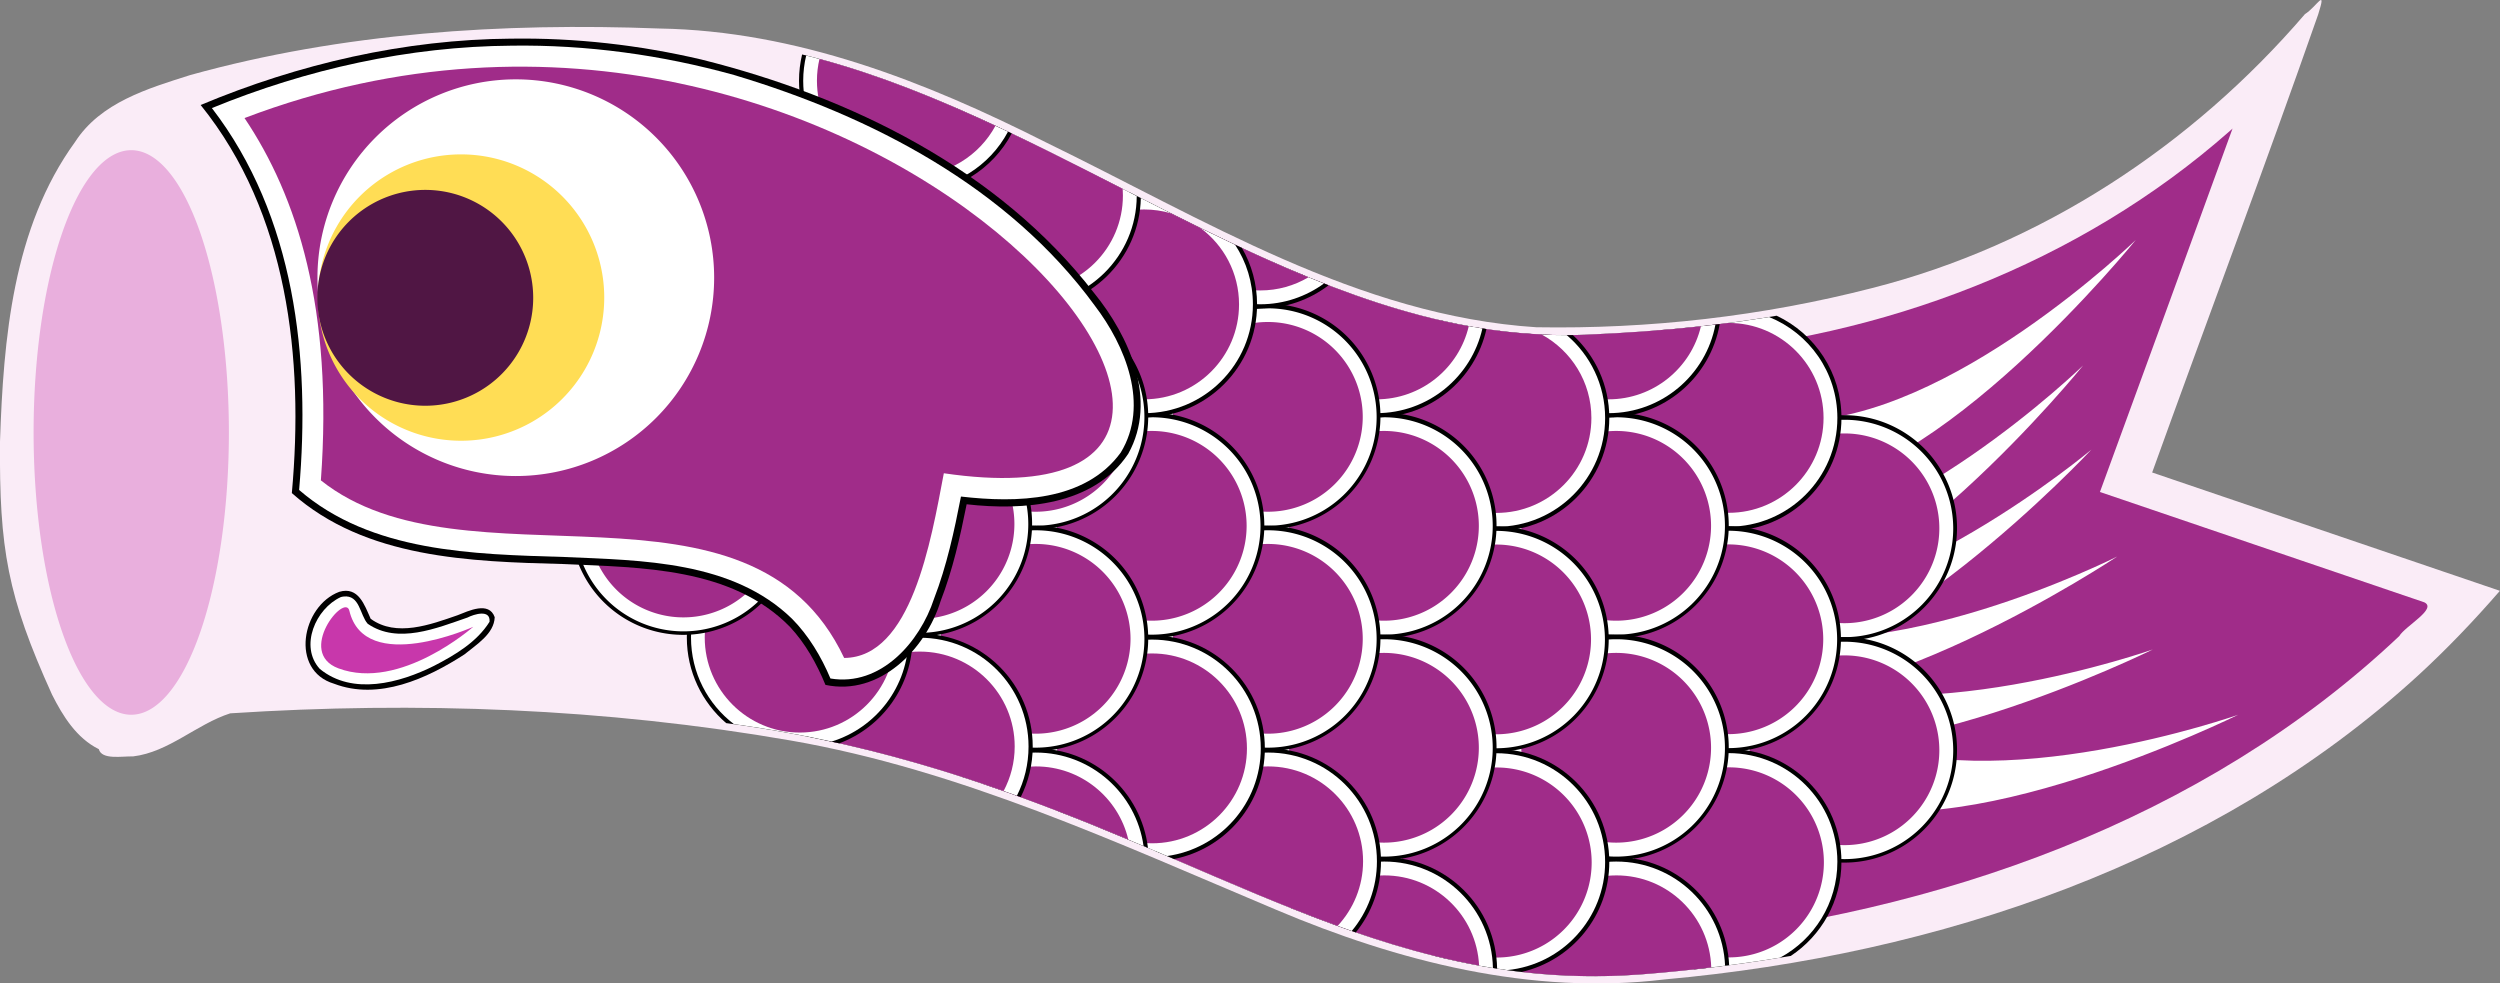 <?xml version="1.0"?>
<svg
    xmlns:rdf="http://www.w3.org/1999/02/22-rdf-syntax-ns#"
    xmlns="http://www.w3.org/2000/svg"
    xmlns:cc="http://creativecommons.org/ns#"
    xmlns:dc="http://purl.org/dc/elements/1.1/"
    xmlns:svg="http://www.w3.org/2000/svg"
    xmlns:inkscape="http://www.inkscape.org/namespaces/inkscape"
    xmlns:sodipodi="http://sodipodi.sourceforge.net/DTD/sodipodi-0.dtd"
    xmlns:ns1="http://sozi.baierouge.fr"
    xmlns:xlink="http://www.w3.org/1999/xlink"
    id="svg2"
    viewBox="0 0 711.08 279.73"
    version="1.1"
  >
  <rect x="0" y="0" width="711.08" height="279.73" fill="#808080" stroke="none"/>
  <title
      id="title18357"
    >Koinobori Purple</title
  >
  <g
      id="g12125"
      transform="translate(-35.358 378.98)"
    >
    <g
        id="g12443"
      >
      <g
          id="g4527"
        >
        <path
            id="path12129"
            fill="#faecf7"
            d="m690.93-374.93c-32.122 37.423-75.123 65.742-123.16 77.906-31.059 7.999-63.32 11.674-95.438 11.125-50.683-3.265-94.79-30.868-139.43-52.566-34.337-17.334-70.965-31.737-109.92-32.403-44.774-1.712-90.213 1.225-133.46 13.222-12.112 3.842-25.572 7.793-32.823 19.059-17.687 24.376-20.359 55.874-21.344 85.281-0.214 30.472 2.103 43.863 14.804 71.899 3.075 6.104 6.973 12.384 13.303 15.512 0.837 3.119 6.563 1.976 9.75 2.062 10.173-1.226 18.022-9.149 27.625-12.25 53.121-3.458 106.62-1.46 159.45 7.73 48.254 8.386 93.067 29.218 137.97 48.11 34.723 14.709 72.571 24.434 110.52 19.849 77.695-7.002 156.15-33.22 214.35-86.444 8.232-7.562 15.949-15.639 23.281-24.094-32.968-11.221-65.938-22.437-98.906-33.656 15.661-43.455 31.967-86.72 47.224-130.29 2.536-8.016-0.397-2.174-3.818-0.05z"
        />
        <path
            id="path12133"
            transform="matrix(1.222 0 0 1.019 52.32 -183.7)"
            fill="#e9afdd"
            d="m39.396-70.927a22.728 78.792 0 1 1 -45.457 0 22.728 78.792 0 1 1 45.457 0z"
        />
        <g
            id="g12137"
            transform="translate(0 -516.68)"
          >
          <path
              id="path12139"
              fill="#a02c89"
              d="m669.61 174.94c-42.881 37.852-98.972 58.993-155.83 63.222 23.867 83.667 20.13 82.808-2.947 166.97 75.321-7.482 151.15-33.81 206.94-86.5 1.722-2.886 10.9-7.788 7.138-9.613-30.755-10.461-61.507-20.93-92.263-31.387 12.619-34.441 25.182-68.904 37.719-103.38l-0.737 0.676-0.013 0.012z"
          />
          <path
              id="path12141"
              d="m546.43 257.36c43.412 0 96.429-51.429 96.429-51.429s-57.232 70.714-97.857 70.714c-14.286 0-12.857-19.286 1.429-19.286z"
              fill="#fff"
          />
          <path
              id="path12143"
              d="m562.89 347.42c39.44 18.14 109.1-6.429 109.1-6.429s-81.545 40.329-118.45 23.354c-12.979-5.97-3.622-22.894 9.357-16.924z"
              fill="#fff"
          />
          <path
              id="path12145"
              d="m538.6 328.85c39.44 18.14 109.1-6.429 109.1-6.429s-81.545 40.329-118.45 23.354c-12.979-5.97-3.622-22.894 9.357-16.924z"
              fill="#fff"
          />
          <path
              id="path12147"
              d="m530.19 316.33c41.438 12.942 107.38-20.342 107.38-20.342s-75.712 50.436-114.49 38.325c-13.636-4.259-6.523-22.242 7.113-17.983z"
              fill="#fff"
          />
          <path
              id="path12149"
              d="m531.43 293.08c43.412 0 96.429-51.429 96.429-51.429s-57.232 70.714-97.857 70.714c-14.286 0-12.857-19.286 1.429-19.286z"
              fill="#fff"
          />
          <path
              id="path12151"
              d="m530.39 310.02c43.302 3.085 99.84-44.446 99.84-44.446s-62.113 66.468-102.64 63.581c-14.25-1.015-11.454-20.151 2.796-19.135z"
              fill="#fff"
          />
        </g
        >
        <g
            id="g12155"
            transform="translate(0 -516.68)"
          >
          <g
              id="g12157"
              transform="translate(0 2.708)"
            >
            <g
                id="g12159"
                transform="matrix(.468 0 0 .468 474.39 92.24)"
              >
              <path
                  id="path12161"
                  transform="matrix(1.199 0 0 1.199 -36.458 -82.218)"
                  d="m240 412.36a57.143 57.143 0 1 1 -114.29 0 57.143 57.143 0 1 1 114.29 0z"
              />
              <path
                  id="path12163"
                  transform="matrix(1.156 0 0 1.156 -28.45 -64.157)"
                  fill="#fff"
                  d="m240 412.36a57.143 57.143 0 1 1 -114.29 0 57.143 57.143 0 1 1 114.29 0z"
              />
              <path
                  id="path12165"
                  transform="matrix(1.009 0 0 1.009 -1.611 -3.634)"
                  fill="#a02c89"
                  d="m240 412.36a57.143 57.143 0 1 1 -114.29 0 57.143 57.143 0 1 1 114.29 0z"
              />
            </g
            >
            <g
                id="g12167"
                transform="matrix(.468 0 0 .468 474.39 155.37)"
              >
              <path
                  id="path12169"
                  transform="matrix(1.199 0 0 1.199 -36.458 -82.218)"
                  d="m240 412.36a57.143 57.143 0 1 1 -114.29 0 57.143 57.143 0 1 1 114.29 0z"
              />
              <path
                  id="path12171"
                  transform="matrix(1.156 0 0 1.156 -28.45 -64.157)"
                  fill="#fff"
                  d="m240 412.36a57.143 57.143 0 1 1 -114.29 0 57.143 57.143 0 1 1 114.29 0z"
              />
              <path
                  id="path12173"
                  transform="matrix(1.009 0 0 1.009 -1.611 -3.634)"
                  fill="#a02c89"
                  d="m240 412.36a57.143 57.143 0 1 1 -114.29 0 57.143 57.143 0 1 1 114.29 0z"
              />
            </g
            >
          </g
          >
          <g
              id="g12175"
            >
            <g
                id="g12177"
              >
              <g
                  id="g12179"
                >
                <path
                    id="path12181"
                    d="m540.69 227.5c-11.187 1.896-22.514 3.265-33.969 4.188-7.205 5.888-11.781 14.844-11.781 24.875 0 17.732 14.361 32.125 32.094 32.125 17.732 0 32.094-14.392 32.094-32.125 0-12.845-7.54-23.929-18.438-29.062z"
                />
                <path
                    id="path12183"
                    d="m538.56 227.88c-9.768 1.592-19.653 2.774-29.625 3.625-7.767 5.62-12.844 14.742-12.844 25.062 0 17.085 13.853 30.938 30.938 30.938s30.938-13.853 30.938-30.938c0-13.002-8.042-24.111-19.406-28.688z"
                    fill="#fff"
                />
                <path
                    id="path12185"
                    d="m526.91 229.56c-2.114 0.274-4.22 0.541-6.344 0.781-11.789 2.9-20.531 13.535-20.531 26.219 0 14.915 12.085 27 27 27s27-12.085 27-27-12.085-27-27-27c-0.042 0-0.083-0-0.125 0z"
                    fill="#a02c89"
                />
              </g
              >
            </g
            >
            <g
                id="g12187"
                transform="matrix(.468 0 0 .468 441.37 126.51)"
              >
              <path
                  id="path12189"
                  transform="matrix(1.199 0 0 1.199 -36.458 -82.218)"
                  d="m240 412.36a57.143 57.143 0 1 1 -114.29 0 57.143 57.143 0 1 1 114.29 0z"
              />
              <path
                  id="path12191"
                  transform="matrix(1.156 0 0 1.156 -28.45 -64.157)"
                  fill="#fff"
                  d="m240 412.36a57.143 57.143 0 1 1 -114.29 0 57.143 57.143 0 1 1 114.29 0z"
              />
              <path
                  id="path12193"
                  transform="matrix(1.009 0 0 1.009 -1.611 -3.634)"
                  fill="#a02c89"
                  d="m240 412.36a57.143 57.143 0 1 1 -114.29 0 57.143 57.143 0 1 1 114.29 0z"
              />
            </g
            >
            <g
                id="g12195"
              >
              <path
                  id="path12197"
                  d="m527.03 350.72c-17.732 0-32.094 14.361-32.094 32.094 0 14.348 9.389 26.509 22.375 30.625 0.01 0.003 0.022-0.003 0.031 0 9.119-0.998 18.252-2.289 27.375-3.844 8.679-5.747 14.406-15.592 14.406-26.781 0-17.732-14.361-32.094-32.094-32.094z"
              />
              <path
                  id="path12199"
                  d="m527.03 351.91c-17.085 0-30.938 13.821-30.938 30.906 0 14.849 10.482 27.258 24.438 30.25 7.041-0.819 14.082-1.818 21.125-2.969 9.71-5.218 16.312-15.486 16.312-27.281 0-17.085-13.853-30.906-30.938-30.906z"
                  fill="#fff"
              />
              <path
                  id="path12201"
                  transform="matrix(.473 0 0 .473 440.61 187.94)"
                  fill="#a02c89"
                  d="m240 412.36a57.143 57.143 0 1 1 -114.29 0 57.143 57.143 0 1 1 114.29 0z"
              />
            </g
            >
          </g
          >
          <g
              id="g12203"
            >
            <g
                id="g12205"
                transform="matrix(.468 0 0 .468 409.46 94.24)"
              >
              <path
                  id="path12207"
                  transform="matrix(1.199 0 0 1.199 -36.458 -82.218)"
                  d="m240 412.36a57.143 57.143 0 1 1 -114.29 0 57.143 57.143 0 1 1 114.29 0z"
              />
              <path
                  id="path12209"
                  transform="matrix(1.156 0 0 1.156 -28.45 -64.157)"
                  fill="#fff"
                  d="m240 412.36a57.143 57.143 0 1 1 -114.29 0 57.143 57.143 0 1 1 114.29 0z"
              />
              <path
                  id="path12211"
                  transform="matrix(1.009 0 0 1.009 -1.611 -3.634)"
                  fill="#a02c89"
                  d="m240 412.36a57.143 57.143 0 1 1 -114.29 0 57.143 57.143 0 1 1 114.29 0z"
              />
            </g
            >
            <g
                id="g12213"
                transform="matrix(.468 0 0 .468 409.46 157.37)"
              >
              <path
                  id="path12215"
                  transform="matrix(1.199 0 0 1.199 -36.458 -82.218)"
                  d="m240 412.36a57.143 57.143 0 1 1 -114.29 0 57.143 57.143 0 1 1 114.29 0z"
              />
              <path
                  id="path12217"
                  transform="matrix(1.156 0 0 1.156 -28.45 -64.157)"
                  fill="#fff"
                  d="m240 412.36a57.143 57.143 0 1 1 -114.29 0 57.143 57.143 0 1 1 114.29 0z"
              />
              <path
                  id="path12219"
                  transform="matrix(1.009 0 0 1.009 -1.611 -3.634)"
                  fill="#a02c89"
                  d="m240 412.36a57.143 57.143 0 1 1 -114.29 0 57.143 57.143 0 1 1 114.29 0z"
              />
            </g
            >
            <g
                id="g12221"
              >
              <path
                  id="path12223"
                  d="m495.12 381.56c-17.67 0-31.993 14.292-32.094 31.938 12.555 1.822 25.593 2.4 39.5 1.312 8.195-0.641 16.421-1.516 24.656-2.594-0.767-17.052-14.821-30.656-32.062-30.656z"
              />
              <path
                  id="path12225"
                  d="m495.12 382.75c-17.074 0-30.921 13.836-30.938 30.906 12.201 1.692 24.861 2.211 38.344 1.156 7.812-0.611 15.65-1.43 23.5-2.438-0.69-16.47-14.26-29.62-30.91-29.62z"
                  fill="#fff"
              />
              <path
                  id="path12227"
                  d="m495.12 386.69c-14.915 0-27 12.085-27 27 0 0.159-0.003 0.311 0 0.469 10.985 1.281 22.372 1.597 34.406 0.656 6.504-0.509 13.029-1.155 19.562-1.938-0.426-14.542-12.323-26.188-26.969-26.188z"
                  fill="#a02c89"
              />
            </g
            >
            <g
                id="g12229"
              >
              <g
                  id="g12231"
                >
                <path
                    id="path12233"
                    d="m524.5 229.88c-12.549 1.545-25.264 2.495-38.125 3.031-8.355 0.349-16.586-0.083-24.719-1.125 3.377 14.116 16.068 24.625 31.219 24.625 15.826 0 28.98-11.463 31.625-26.531z"
                />
                <path
                    id="path12235"
                    d="m523.28 230.03c-12.152 1.457-24.462 2.356-36.906 2.875-7.926 0.331-15.744-0.041-23.469-0.969 3.4 13.392 15.519 23.281 29.969 23.281 15.124 0 27.715-10.845 30.406-25.188z"
                    fill="#fff"
                />
                <path
                    id="path12237"
                    d="m519.16 230.5c-10.809 1.182-21.744 1.946-32.781 2.406-6.489 0.271-12.899 0.055-19.25-0.531 3.44 10.959 13.656 18.906 25.75 18.906 12.773 0 23.471-8.867 26.281-20.781z"
                    fill="#a02c89"
                />
              </g
              >
            </g
            >
          </g
          >
          <path
              id="path12239"
              d="m460.97 350.75c-17.732 0-32.094 14.392-32.094 32.125 0 11.083 5.616 20.855 14.156 26.625 0.012 0.003 0.019 0.028 0.031 0.031 8.185 2.046 16.525 3.627 25.094 4.625 14.272-3.264 24.938-16.02 24.938-31.281 0-17.732-14.392-32.125-32.125-32.125z"
          />
          <path
              id="path12241"
              d="m460.97 351.94c-17.085 0-30.938 13.853-30.938 30.938 0 12.098 6.973 22.54 17.094 27.625 5.558 1.277 11.205 2.326 16.938 3.125 15.643-1.542 27.844-14.702 27.844-30.75 0-17.085-13.853-30.938-30.938-30.938z"
              fill="#fff"
          />
          <g
              id="g12243"
            >
            <g
                id="g12245"
              >
              <path
                  id="path12247"
                  d="m444.97 228.78c-9.61 5.548-16.094 15.919-16.094 27.812 0 17.732 14.361 32.125 32.094 32.125 17.732 0 32.125-14.392 32.125-32.125 0-9.325-3.995-17.697-10.344-23.562-12.853 0.201-25.414-1.403-37.781-4.25z"
              />
              <path
                  id="path12249"
                  d="m446.69 229.19c-9.881 5.165-16.656 15.484-16.656 27.406 0 17.085 13.853 30.938 30.938 30.938s30.938-13.853 30.938-30.938c0-9.443-4.236-17.888-10.906-23.562-11.646 0.037-23.066-1.367-34.312-3.844z"
                  fill="#fff"
              />
              <path
                  id="path12251"
                  d="m453.72 230.59c-11.391 3.169-19.75 13.598-19.75 26 0 14.915 12.085 27 27 27s27.031-12.085 27.031-27c0-10.254-5.738-19.177-14.156-23.75-6.775-0.318-13.487-1.067-20.125-2.25z"
                  fill="#a02c89"
              />
            </g
            >
            <g
                id="g12253"
                transform="matrix(.468 0 0 .468 375.32 126.55)"
              >
              <path
                  id="path12255"
                  transform="matrix(1.199 0 0 1.199 -36.458 -82.218)"
                  d="m240 412.36a57.143 57.143 0 1 1 -114.29 0 57.143 57.143 0 1 1 114.29 0z"
              />
              <path
                  id="path12257"
                  transform="matrix(1.156 0 0 1.156 -28.45 -64.157)"
                  fill="#fff"
                  d="m240 412.36a57.143 57.143 0 1 1 -114.29 0 57.143 57.143 0 1 1 114.29 0z"
              />
              <path
                  id="path12259"
                  transform="matrix(1.009 0 0 1.009 -1.611 -3.634)"
                  fill="#a02c89"
                  d="m240 412.36a57.143 57.143 0 1 1 -114.29 0 57.143 57.143 0 1 1 114.29 0z"
              />
            </g
            >
            <path
                id="path12261"
                transform="matrix(.473 0 0 .473 374.56 187.98)"
                fill="#a02c89"
                d="m240 412.36a57.143 57.143 0 1 1 -114.29 0 57.143 57.143 0 1 1 114.29 0z"
            />
          </g
          >
          <g
              id="g12263"
            >
            <g
                id="g12265"
                transform="matrix(.468 0 0 .468 343.41 94.24)"
              >
              <path
                  id="path12267"
                  transform="matrix(1.199 0 0 1.199 -36.458 -82.218)"
                  d="m240 412.36a57.143 57.143 0 1 1 -114.29 0 57.143 57.143 0 1 1 114.29 0z"
              />
              <path
                  id="path12269"
                  transform="matrix(1.156 0 0 1.156 -28.45 -64.157)"
                  fill="#fff"
                  d="m240 412.36a57.143 57.143 0 1 1 -114.29 0 57.143 57.143 0 1 1 114.29 0z"
              />
              <path
                  id="path12271"
                  transform="matrix(1.009 0 0 1.009 -1.611 -3.634)"
                  fill="#a02c89"
                  d="m240 412.36a57.143 57.143 0 1 1 -114.29 0 57.143 57.143 0 1 1 114.29 0z"
              />
            </g
            >
            <g
                id="g12273"
                transform="matrix(.468 0 0 .468 343.41 157.37)"
              >
              <path
                  id="path12275"
                  transform="matrix(1.199 0 0 1.199 -36.458 -82.218)"
                  d="m240 412.36a57.143 57.143 0 1 1 -114.29 0 57.143 57.143 0 1 1 114.29 0z"
              />
              <path
                  id="path12277"
                  transform="matrix(1.156 0 0 1.156 -28.45 -64.157)"
                  fill="#fff"
                  d="m240 412.36a57.143 57.143 0 1 1 -114.29 0 57.143 57.143 0 1 1 114.29 0z"
              />
              <path
                  id="path12279"
                  transform="matrix(1.009 0 0 1.009 -1.611 -3.634)"
                  fill="#a02c89"
                  d="m240 412.36a57.143 57.143 0 1 1 -114.29 0 57.143 57.143 0 1 1 114.29 0z"
              />
            </g
            >
            <g
                id="g12281"
              >
              <path
                  id="path12283"
                  d="m429.09 381.56c-11.172 0-20.999 5.718-26.75 14.375 19.395 7.738 38.493 14.121 58.844 17.281-0.251-17.516-14.518-31.656-32.094-31.656z"
              />
              <path
                  id="path12285"
                  d="m429.09 382.75c-10.678 0-20.097 5.396-25.656 13.625 18.643 7.393 37.036 13.497 56.562 16.656-0.35-16.78-14.04-30.28-30.91-30.28z"
                  fill="#fff"
              />
              <path
                  id="path12287"
                  d="m429.09 386.69c-8.992 0-16.967 4.397-21.875 11.156 16.098 6.236 32.085 11.431 48.844 14.5-0.693-14.298-12.499-25.656-26.969-25.656z"
                  fill="#a02c89"
              />
            </g
            >
            <g
                id="g12289"
              >
              <path
                  id="path12291"
                  d="m397.12 212.12c-1.536 3.751-2.406 7.852-2.406 12.156 0 17.732 14.392 32.125 32.125 32.125 15.316 0 28.106-10.744 31.312-25.094-20.844-3.139-41.063-10.319-61.031-19.188z"
              />
              <path
                  id="path12293"
                  d="m398.22 212.59c-1.477 3.611-2.312 7.545-2.312 11.688 0 17.085 13.853 30.938 30.938 30.938 14.737 0 27.046-10.296 30.156-24.094-20.057-3.167-39.537-10.049-58.781-18.531z"
                  fill="#fff"
              />
              <path
                  id="path12295"
                  d="m401.78 214.16c-1.268 3.129-1.938 6.541-1.938 10.125 0 14.915 12.085 27 27 27 12.785 0 23.483-8.882 26.281-20.812-17.463-3.176-34.501-9.082-51.344-16.312z"
                  fill="#a02c89"
              />
            </g
            >
          </g
          >
          <g
              id="g12297"
            >
            <g
                id="g12299"
                transform="matrix(.468 0 0 .468 310.39 63.25)"
              >
              <path
                  id="path12301"
                  transform="matrix(1.199 0 0 1.199 -36.458 -82.218)"
                  d="m240 412.36a57.143 57.143 0 1 1 -114.29 0 57.143 57.143 0 1 1 114.29 0z"
              />
              <path
                  id="path12303"
                  transform="matrix(1.156 0 0 1.156 -28.45 -64.157)"
                  fill="#fff"
                  d="m240 412.36a57.143 57.143 0 1 1 -114.29 0 57.143 57.143 0 1 1 114.29 0z"
              />
              <path
                  id="path12305"
                  transform="matrix(1.009 0 0 1.009 -1.611 -3.634)"
                  fill="#a02c89"
                  d="m240 412.36a57.143 57.143 0 1 1 -114.29 0 57.143 57.143 0 1 1 114.29 0z"
              />
            </g
            >
            <g
                id="g12307"
                transform="matrix(.468 0 0 .468 310.39 126.38)"
              >
              <path
                  id="path12309"
                  transform="matrix(1.199 0 0 1.199 -36.458 -82.218)"
                  d="m240 412.36a57.143 57.143 0 1 1 -114.29 0 57.143 57.143 0 1 1 114.29 0z"
              />
              <path
                  id="path12311"
                  transform="matrix(1.156 0 0 1.156 -28.45 -64.157)"
                  fill="#fff"
                  d="m240 412.36a57.143 57.143 0 1 1 -114.29 0 57.143 57.143 0 1 1 114.29 0z"
              />
              <path
                  id="path12313"
                  transform="matrix(1.009 0 0 1.009 -1.611 -3.634)"
                  fill="#a02c89"
                  d="m240 412.36a57.143 57.143 0 1 1 -114.29 0 57.143 57.143 0 1 1 114.29 0z"
              />
            </g
            >
            <g
                id="g12315"
              >
              <path
                  id="path12317"
                  d="m396.06 350.59c-16.763 0-30.514 12.834-31.969 29.219 19.722 8.406 38.223 16.654 56.906 23.094 4.478-5.519 7.156-12.558 7.156-20.219 0-17.732-14.361-32.094-32.094-32.094z"
              />
              <path
                  id="path12319"
                  d="m396.06 351.75c-16.284 0-29.628 12.59-30.844 28.562 18.894 8.066 36.691 15.932 54.625 22.188 4.48-5.36 7.16-12.28 7.16-19.81 0-17.09-13.85-30.94-30.94-30.94z"
                  fill="#fff"
              />
              <path
                  id="path12321"
                  d="m396.06 355.69c-14.661 0-26.566 11.687-26.969 26.25 16.052 6.881 31.376 13.564 46.719 19.125 4.484-4.821 7.25-11.271 7.25-18.375 0-14.915-12.085-27-27-27z"
                  fill="#a02c89"
              />
            </g
            >
            <g
                id="g12323"
              >
              <path
                  id="path12325"
                  d="m361.75 195.03c0.906 16.921 14.915 30.375 32.062 30.375 7.308 0 14.041-2.451 19.438-6.562-17.339-6.709-34.42-15.128-51.5-23.812z"
              />
              <path
                  id="path12327"
                  d="m362.97 195.62c1.185 16.002 14.538 28.625 30.844 28.625 6.779 0 13.028-2.209 18.125-5.906-16.48-6.46-32.72-14.47-48.97-22.72z"
                  fill="#fff"
              />
              <path
                  id="path12329"
                  d="m367.19 197.75c2.124 12.795 13.228 22.562 26.625 22.562 5.012 0 9.696-1.371 13.719-3.75-13.557-5.545-26.946-12.056-40.344-18.812z"
                  fill="#a02c89"
              />
            </g
            >
          </g
          >
          <g
              id="g12331"
            >
            <g
                id="g12333"
                transform="matrix(.468 0 0 .468 277.36 94.24)"
              >
              <path
                  id="path12335"
                  transform="matrix(1.199 0 0 1.199 -36.458 -82.218)"
                  d="m240 412.36a57.143 57.143 0 1 1 -114.29 0 57.143 57.143 0 1 1 114.29 0z"
              />
              <path
                  id="path12337"
                  transform="matrix(1.156 0 0 1.156 -28.45 -64.157)"
                  fill="#fff"
                  d="m240 412.36a57.143 57.143 0 1 1 -114.29 0 57.143 57.143 0 1 1 114.29 0z"
              />
              <path
                  id="path12339"
                  transform="matrix(1.009 0 0 1.009 -1.611 -3.634)"
                  fill="#a02c89"
                  d="m240 412.36a57.143 57.143 0 1 1 -114.29 0 57.143 57.143 0 1 1 114.29 0z"
              />
            </g
            >
            <g
                id="g12341"
              >
              <path
                  id="path12343"
                  d="m363.03 318.44c-17.732 0-32.125 14.392-32.125 32.125 0 6.625 2.03 12.762 5.469 17.875 11.446 4.439 22.33 9.059 32.906 13.594 14.738-2.911 25.844-15.877 25.844-31.469 0-17.732-14.361-32.125-32.094-32.125z"
              />
              <path
                  id="path12345"
                  d="m363.03 319.62c-17.085 0-30.938 13.853-30.938 30.938 0 7.013 2.348 13.467 6.281 18.656 10.002 3.919 19.607 7.976 28.938 11.969 15.059-2.084 26.656-14.992 26.656-30.625 0-17.085-13.853-30.938-30.938-30.938z"
                  fill="#fff"
              />
              <path
                  id="path12347"
                  d="m363.03 323.56c-14.915 0-27 12.085-27 27 0 9.547 4.96 17.916 12.438 22.719 2.978 1.218 5.929 2.431 8.844 3.656 1.845 0.398 3.754 0.625 5.719 0.625 14.915 0 27-12.085 27-27s-12.085-27-27-27z"
                  fill="#a02c89"
              />
            </g
            >
            <g
                id="g12349"
              >
              <path
                  id="path12351"
                  d="m356.72 192.44c-15.81 2.001-28.031 15.491-28.031 31.844 0 17.732 14.361 32.125 32.094 32.125 17.732 0 32.125-14.392 32.125-32.125 0-5.861-1.57-11.333-4.312-16.062-10.66-4.984-21.258-10.363-31.875-15.781z"
              />
              <path
                  id="path12353"
                  d="m358.66 193.44c-16.092 1.093-28.812 14.474-28.812 30.844 0 17.085 13.853 30.938 30.938 30.938s30.938-13.853 30.938-30.938c0-6.27-1.856-12.095-5.062-16.969-9.361-4.42-18.673-9.12-28-13.875z"
                  fill="#fff"
              />
              <path
                  id="path12355"
                  d="m360.78 197.28c-14.915 0-27 12.085-27 27s12.085 27 27 27 27-12.085 27-27c0-8.912-4.312-16.8-10.969-21.719-2.806-1.38-5.604-2.777-8.406-4.188-2.418-0.71-4.977-1.094-7.625-1.094z"
                  fill="#a02c89"
              />
            </g
            >
          </g
          >
          <g
              id="g12357"
            >
            <g
                id="g12359"
                transform="matrix(.468 0 0 .468 244.34 63.25)"
              >
              <path
                  id="path12361"
                  transform="matrix(1.199 0 0 1.199 -36.458 -82.218)"
                  d="m240 412.36a57.143 57.143 0 1 1 -114.29 0 57.143 57.143 0 1 1 114.29 0z"
              />
              <path
                  id="path12363"
                  transform="matrix(1.156 0 0 1.156 -28.45 -64.157)"
                  fill="#fff"
                  d="m240 412.36a57.143 57.143 0 1 1 -114.29 0 57.143 57.143 0 1 1 114.29 0z"
              />
              <path
                  id="path12365"
                  transform="matrix(1.009 0 0 1.009 -1.611 -3.634)"
                  fill="#a02c89"
                  d="m240 412.36a57.143 57.143 0 1 1 -114.29 0 57.143 57.143 0 1 1 114.29 0z"
              />
            </g
            >
            <g
                id="g12367"
                transform="matrix(.468 0 0 .468 244.34 126.38)"
              >
              <path
                  id="path12369"
                  transform="matrix(1.199 0 0 1.199 -36.458 -82.218)"
                  d="m240 412.36a57.143 57.143 0 1 1 -114.29 0 57.143 57.143 0 1 1 114.29 0z"
              />
              <path
                  id="path12371"
                  transform="matrix(1.156 0 0 1.156 -28.45 -64.157)"
                  fill="#fff"
                  d="m240 412.36a57.143 57.143 0 1 1 -114.29 0 57.143 57.143 0 1 1 114.29 0z"
              />
              <path
                  id="path12373"
                  transform="matrix(1.009 0 0 1.009 -1.611 -3.634)"
                  fill="#a02c89"
                  d="m240 412.36a57.143 57.143 0 1 1 -114.29 0 57.143 57.143 0 1 1 114.29 0z"
              />
            </g
            >
            <g
                id="g12375"
              >
              <path
                  id="path12377"
                  d="m330 350.59c-8.14 0-15.559 3.039-21.219 8.031 19.128 6.16 36.56 13.23 53.094 20.25-1.89-15.93-15.44-28.28-31.88-28.28z"
              />
              <path
                  id="path12379"
                  d="m330 351.75c-7.594 0-14.554 2.741-19.938 7.281 18.144 5.906 34.773 12.624 50.562 19.312-2.11-15.02-15.01-26.59-30.62-26.59z"
                  fill="#fff"
              />
              <path
                  id="path12381"
                  d="m330 355.69c-5.745 0-11.06 1.816-15.438 4.875 14.762 4.979 28.564 10.421 41.719 15.938-2.8-11.93-13.5-20.81-26.28-20.81z"
                  fill="#a02c89"
              />
            </g
            >
            <g
                id="g12383"
              >
              <path
                  id="path12385"
                  d="m307.41 168.47c-7.174 5.888-11.75 14.838-11.75 24.844 0 17.732 14.361 32.094 32.094 32.094 17.477 0 31.687-13.965 32.094-31.344-17.383-8.855-34.771-17.901-52.438-25.594z"
              />
              <path
                  id="path12387"
                  d="m308.62 169c-7.182 5.665-11.812 14.455-11.812 24.312 0 17.085 13.853 30.938 30.938 30.938 17.033 0 30.853-13.768 30.938-30.781-16.59-8.46-33.2-17.07-50.06-24.47z"
                  fill="#fff"
              />
              <path
                  id="path12389"
                  d="m312.75 170.84c-7.236 4.845-12 13.106-12 22.469 0 14.915 12.085 27 27 27s27-12.085 27-27c0-0.636-0.019-1.282-0.062-1.906-13.912-7.104-27.845-14.2-41.938-20.562z"
                  fill="#a02c89"
              />
            </g
            >
          </g
          >
          <g
              id="g12391"
            >
            <g
                id="g12393"
                transform="matrix(.468 0 0 .468 211.31 30.597)"
              >
              <path
                  id="path12395"
                  transform="matrix(1.199 0 0 1.199 -36.458 -82.218)"
                  fill="#a02c89"
                  d="m240 412.36a57.143 57.143 0 1 1 -114.29 0 57.143 57.143 0 1 1 114.29 0z"
              />
              <path
                  id="path12397"
                  transform="matrix(1.156 0 0 1.156 -28.45 -64.157)"
                  fill="#fff"
                  d="m240 412.36a57.143 57.143 0 1 1 -114.29 0 57.143 57.143 0 1 1 114.29 0z"
              />
              <path
                  id="path12399"
                  transform="matrix(1.009 0 0 1.009 -1.611 -3.634)"
                  fill="#a02c89"
                  d="m240 412.36a57.143 57.143 0 1 1 -114.29 0 57.143 57.143 0 1 1 114.29 0z"
              />
            </g
            >
            <g
                id="g12401"
                transform="matrix(.468 0 0 .468 211.31 93.729)"
              >
              <path
                  id="path12403"
                  transform="matrix(1.199 0 0 1.199 -36.458 -82.218)"
                  d="m240 412.36a57.143 57.143 0 1 1 -114.29 0 57.143 57.143 0 1 1 114.29 0z"
              />
              <path
                  id="path12405"
                  transform="matrix(1.156 0 0 1.156 -28.45 -64.157)"
                  fill="#fff"
                  d="m240 412.36a57.143 57.143 0 1 1 -114.29 0 57.143 57.143 0 1 1 114.29 0z"
              />
              <path
                  id="path12407"
                  transform="matrix(1.009 0 0 1.009 -1.611 -3.634)"
                  fill="#a02c89"
                  d="m240 412.36a57.143 57.143 0 1 1 -114.29 0 57.143 57.143 0 1 1 114.29 0z"
              />
            </g
            >
            <g
                id="g12409"
              >
              <path
                  id="path12411"
                  d="m296.97 317.94c-16.773 0-30.528 12.851-31.969 29.25 22.297 4.423 42.249 10.496 60.688 17.219 2.166-4.322 3.406-9.211 3.406-14.375 0-17.732-14.392-32.094-32.125-32.094z"
              />
              <path
                  id="path12413"
                  d="m296.97 319.09c-16.199 0-29.477 12.459-30.812 28.312 21.401 4.315 40.619 10.174 58.438 16.625 2.131-4.199 3.312-8.968 3.312-14 0-17.085-13.853-30.938-30.938-30.938z"
                  fill="#fff"
              />
              <path
                  id="path12415"
                  d="m296.97 323.03c-14.301 0-25.998 11.125-26.938 25.188 18.373 3.908 35.12 8.94 50.781 14.469 2.008-3.777 3.156-8.081 3.156-12.656 0-14.915-12.085-27-27-27z"
                  fill="#a02c89"
              />
            </g
            >
            <g
                id="g12417"
              >
              <path
                  id="path12419"
                  d="m263.5 153.19c-0.571 2.396-0.875 4.898-0.875 7.469 0 17.732 14.361 32.094 32.094 32.094 12.306 0 23.017-6.93 28.406-17.094-19.51-9.312-39.26-17.531-59.625-22.469z"
              />
              <path
                  id="path12421"
                  d="m264.66 153.5c-0.542 2.293-0.844 4.697-0.844 7.156 0 17.085 13.821 30.938 30.906 30.938 11.845 0 22.146-6.661 27.344-16.438-18.8-8.93-37.83-16.79-57.41-21.66z"
                  fill="#fff"
              />
              <path
                  id="path12423"
                  d="m268.44 154.47c-0.466 1.988-0.719 4.057-0.719 6.188 0 14.915 12.085 27 27 27 10.279 0 19.218-5.736 23.781-14.188-16.422-7.664-33.038-14.42-50.062-19z"
                  fill="#a02c89"
              />
            </g
            >
          </g
          >
          <g
              id="g12425"
            >
            <g
                id="g12427"
              >
              <path
                  id="path12429"
                  d="m262.84 286.94c-17.732 0-32.125 14.361-32.125 32.094 0 9.734 4.347 18.456 11.188 24.344 11.282 1.509 21.975 3.462 32.156 5.75 12.195-4.553 20.875-16.311 20.875-30.094 0-17.732-14.361-32.094-32.094-32.094z"
              />
              <path
                  id="path12431"
                  d="m262.84 288.09c-17.085 0-30.938 13.853-30.938 30.938 0 10.041 4.775 18.974 12.188 24.625 9.689 1.354 18.947 3.032 27.812 4.969 12.656-3.878 21.844-15.667 21.844-29.594 0-17.085-13.821-30.938-30.906-30.938z"
                  fill="#fff"
              />
              <path
                  id="path12433"
                  d="m262.84 292.03c-14.915 0-27.031 12.085-27.031 27s12.116 27.031 27.031 27.031 27-12.116 27-27.031-12.085-27-27-27z"
                  fill="#a02c89"
              />
            </g
            >
            <g
                id="g12435"
                transform="matrix(.468 0 0 .468 144.14 93.298)"
              >
              <path
                  id="path12437"
                  transform="matrix(1.199 0 0 1.199 -36.458 -82.218)"
                  d="m240 412.36a57.143 57.143 0 1 1 -114.29 0 57.143 57.143 0 1 1 114.29 0z"
              />
              <path
                  id="path12439"
                  transform="matrix(1.156 0 0 1.156 -28.45 -64.157)"
                  fill="#fff"
                  d="m240 412.36a57.143 57.143 0 1 1 -114.29 0 57.143 57.143 0 1 1 114.29 0z"
              />
              <path
                  id="path12441"
                  transform="matrix(1.009 0 0 1.009 -1.611 -3.634)"
                  fill="#a02c89"
                  d="m240 412.36a57.143 57.143 0 1 1 -114.29 0 57.143 57.143 0 1 1 114.29 0z"
              />
            </g
            >
          </g
          >
        </g
        >
        <g
            id="g12445"
            transform="translate(-74.286 -196.68)"
          >
          <path
              id="path12447"
              d="m255.12-171.31c-30.392 0.21-60.472 7.165-88.406 18.875 24.796 30.713 29.429 72.126 25.938 110.38 20.934 18.616 50.7 19.499 77.281 20.188 22.176 1.01 47.739 0.918 64.375 17.844 4.431 4.745 7.639 10.507 10.125 16.531 15.417 3.283 28.568-10.181 32.75-23.844 3.443-8.869 5.541-18.203 7.406-27.531 16.177 1.849 36.172 0.405 45.969-14.375 8.465-15.221 0.282-33.449-9.73-45.734-27.161-35.14-69.204-55.781-111.68-66.391-17.685-4.146-35.838-6.205-54.031-5.938z"
          />
          <path
              id="path12449"
              d="m255.16-169.31c-29.26 0.217-58.223 6.671-85.25 17.75 23.63 30.706 28.077 71.039 24.812 108.62 20.552 17.759 49.467 18.269 75.276 19.065 22.371 0.971 48.03 1.129 64.943 17.591 4.694 4.759 8.293 10.742 10.906 16.969 14.262 2.382 25.433-10.328 29.469-22.688 3.608-9.357 5.739-19.209 7.656-29.062 15.7 1.821 35.244 1.494 45.438-12.5 8.26-13.506 1.338-30.404-7.406-41.844-24.58-33.637-63.362-53.847-102.59-65.562-20.556-5.718-41.87-8.637-63.25-8.344z"
              fill="#fff"
          />
          <path
              id="path12451"
              d="m179.19-148.72c176.46-67.16 327.52 119.94 198.91 101.03-3.69 19.44-9.25 52.41-28.35 52.533-26.78-56.69-107.95-17.88-148.84-50.512 3.561-48.795-6.752-80.785-21.717-103.05z"
              fill="#a02c89"
          />
        </g
        >
        <g
            id="g12453"
            transform="translate(0 -516.68)"
          >
          <path
              id="path12455"
              transform="matrix(1.564 0 0 1.564 -172.63 376.65)"
              fill="#fff"
              d="m262.86-102.28a36.071 36.071 0 1 1 -72.143 0 36.071 36.071 0 1 1 72.143 0z"
          />
          <path
              id="path12457"
              transform="matrix(1.129 0 0 1.129 -89.547 337.81)"
              fill="#fd5"
              d="m262.86-102.28a36.071 36.071 0 1 1 -72.143 0 36.071 36.071 0 1 1 72.143 0z"
          />
          <path
              id="path12459"
              transform="matrix(.851 0 0 .851 -36.676 309.45)"
              fill="#501644"
              d="m262.86-102.28a36.071 36.071 0 1 1 -72.143 0 36.071 36.071 0 1 1 72.143 0z"
          />
        </g
        >
        <g
            id="g12461"
            transform="matrix(.763 -.13 .13 .763 -24.213 -168.55)"
          >
          <path
              id="path12463"
              d="m207.91-19.75c-14.519 2.804-22.821 25.424-7.562 32.969 15.099 8.934 34.035 3.87 49.031-2.562 4.929-2.835 12.039-5.602 13.281-11.625-1.084-6.263-9.13-3.858-13.333-3-10.383 1.721-23.554 4.273-31.698-4.062-1.375-5.315-2.384-12.59-9.719-11.719z"
          />
          <path
              id="path12465"
              d="m208.16-17.75c-9.831 2.6-18.126 15.317-12.062 24.719 10.194 11.76 28.116 10.045 41.594 5.938 8.23-2.605 17-5.97 22.81-12.531 1.21-4.555-5.14-3.704-7.73-2.895-11.82 1.946-26.91 5.448-36.52-3.886-2.329-3.659-1.021-11.064-7.094-11.375-0.333 0.013-0.67-0.029-1 0.031z"
              fill="#fff"
          />
          <path
              id="path12467"
              d="m210.4-12.263c1.607 24.477 43.885 13.456 43.885 13.456s-30.489 18.896-51.408 6.728c-14.443-8.401 7.064-27.172 7.523-20.184z"
              fill="#c837ab"
          />
        </g
        >
      </g
      >
    </g
    >
  </g
  >
</svg
>
